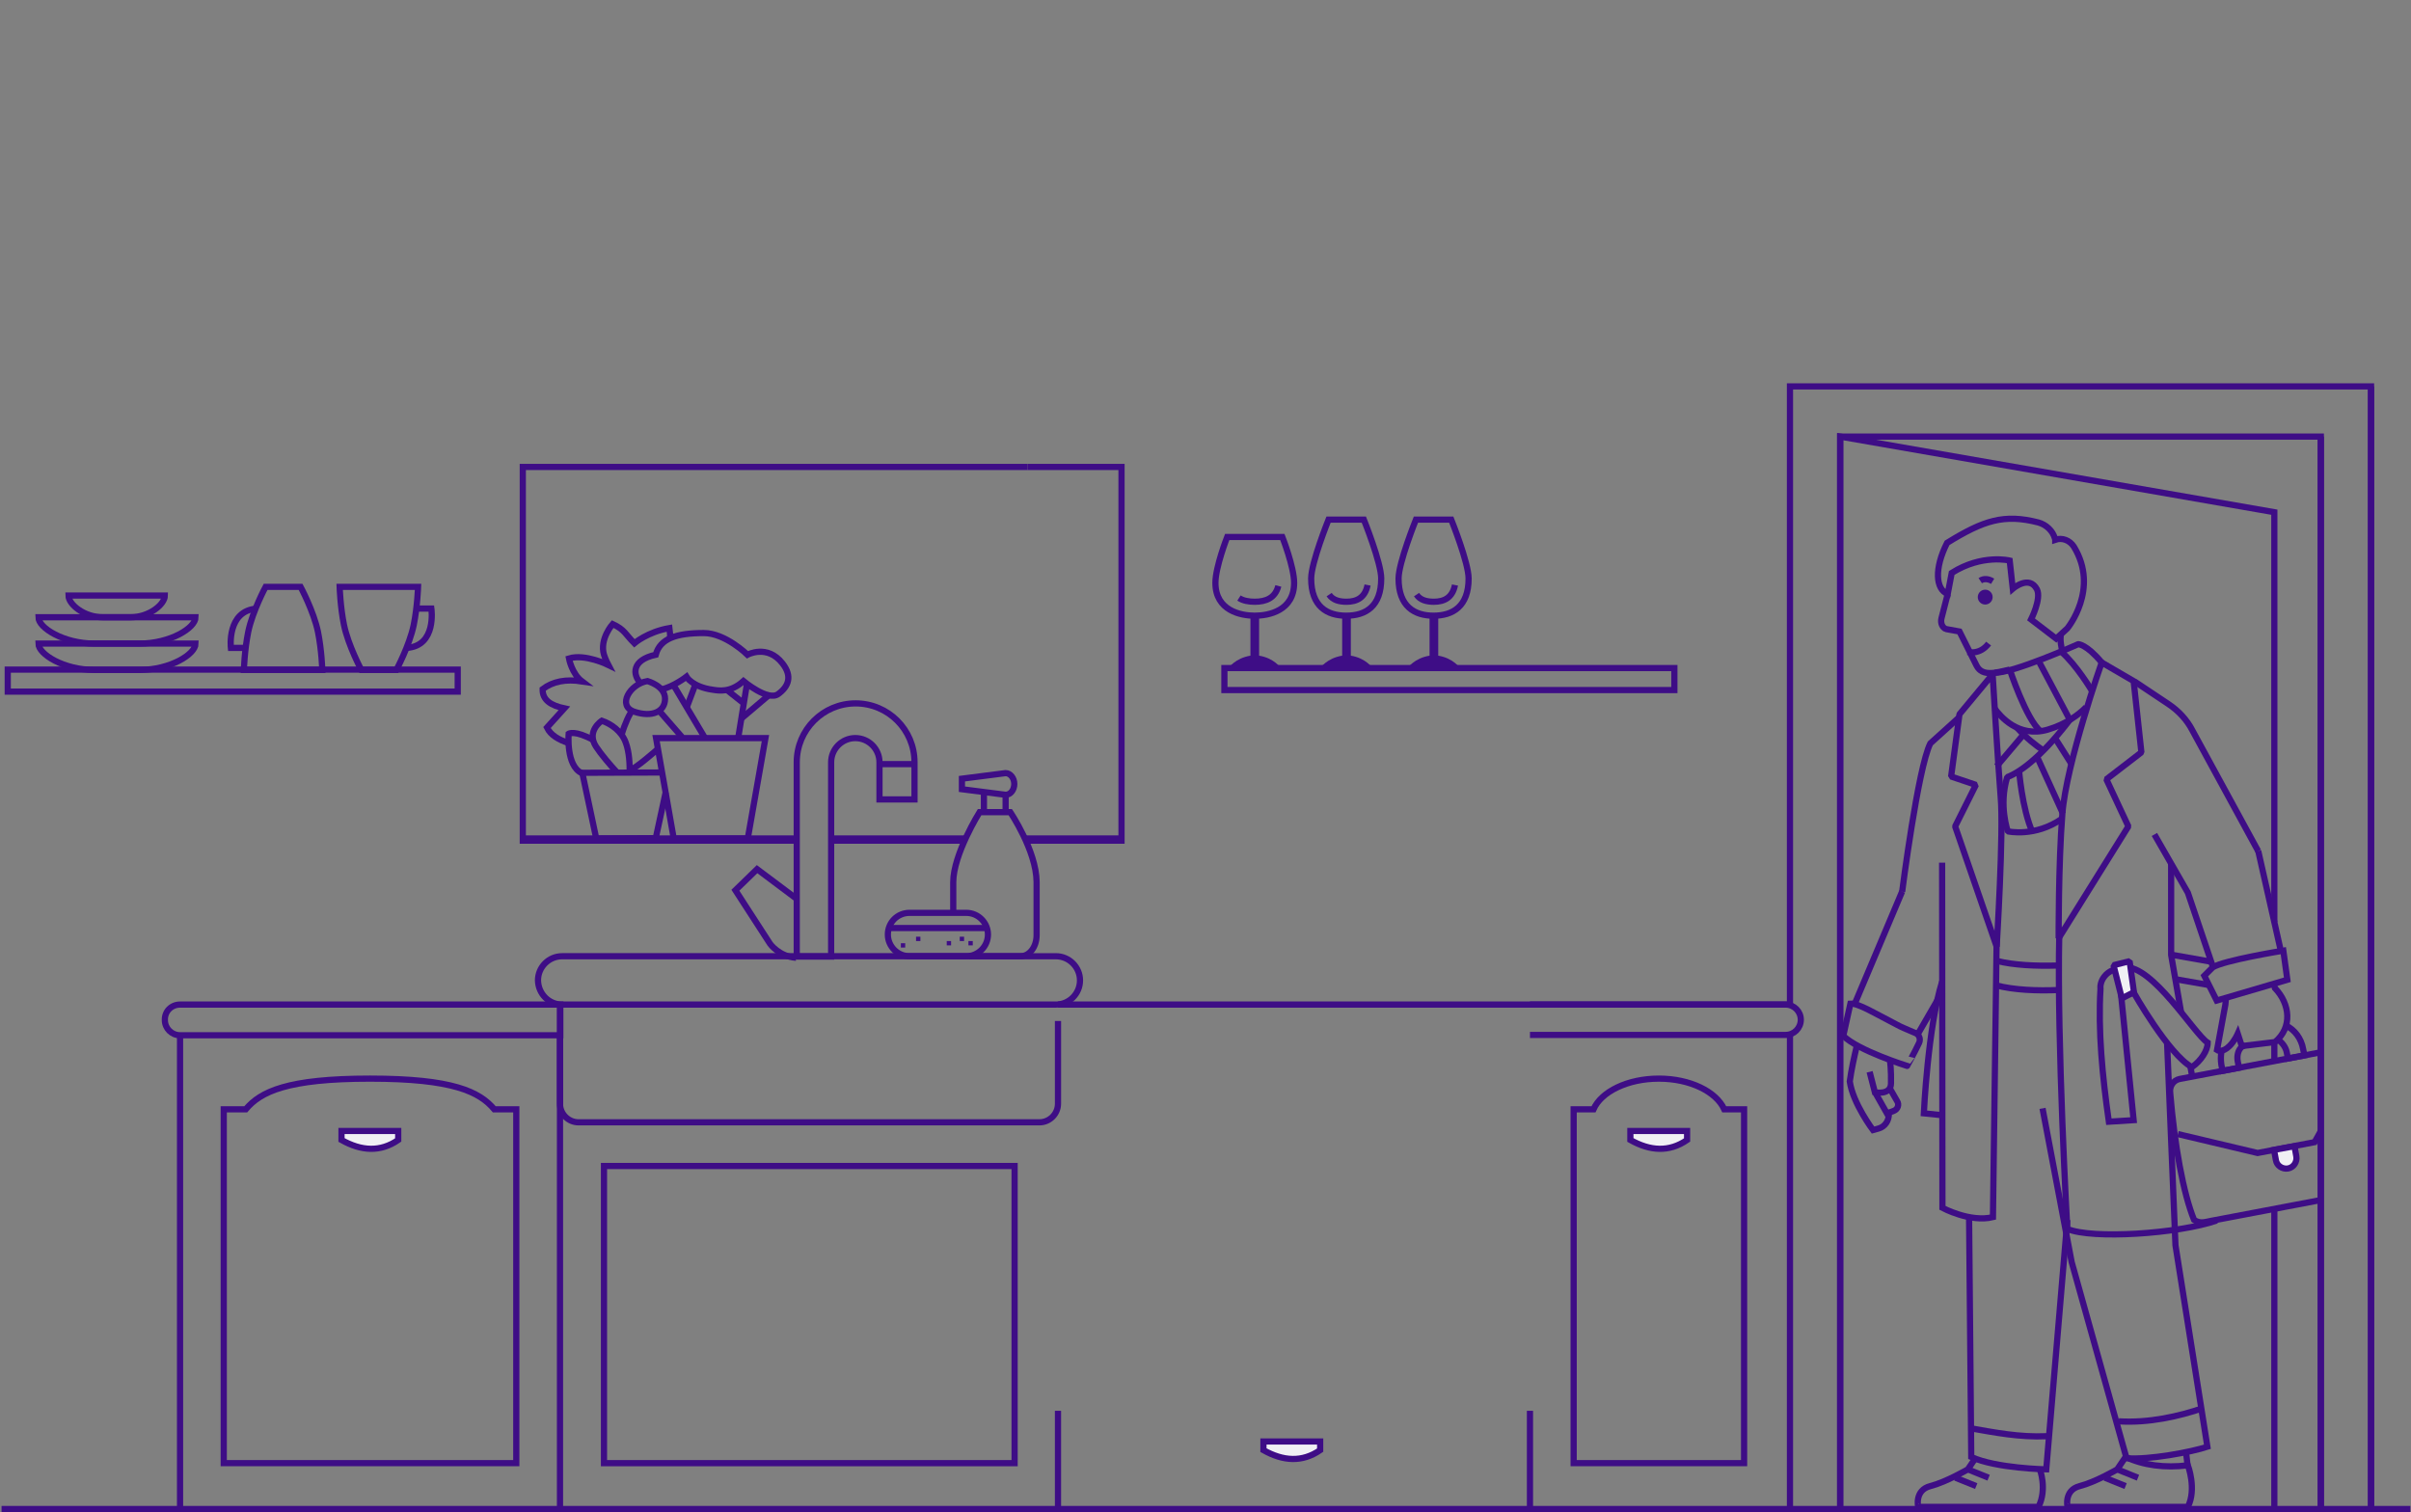 <?xml version="1.0" encoding="utf-8"?>
<!-- Generator: Adobe Illustrator 21.0.2, SVG Export Plug-In . SVG Version: 6.00 Build 0)  -->
<svg version="1.1" id="original-bg" xmlns="http://www.w3.org/2000/svg" xmlns:xlink="http://www.w3.org/1999/xlink" x="0px"
	 y="0px" viewBox="0 0 778 488" style="enable-background:new 0 0 778 488;" xml:space="preserve">
<rect x="0" y="0" width="778" height="488" fill="#808080" stroke="none"/>
<style type="text/css">
	.st0{fill:none;stroke:#3E0D86;stroke-width:2;stroke-miterlimit:10;}
	.st1{fill:#F0F0F4;stroke:#3E0D86;stroke-width:2;stroke-miterlimit:10;}
	.st2{fill:#3E0D86;}
	.st3{fill:none;}
	.st4{fill:none;stroke:#3E0D86;stroke-width:2;stroke-linejoin:bevel;stroke-miterlimit:10;}
	.st5{fill:#F0F0F4;stroke:#3E0D86;stroke-width:2;stroke-linejoin:bevel;stroke-miterlimit:10;}
	.st6{fill:#F0F0F4;stroke:#3E0D86;stroke-width:2;stroke-linejoin:round;stroke-miterlimit:10;}
	.st7{fill:none;stroke:#3E0D86;stroke-width:2;stroke-linejoin:round;stroke-miterlimit:10;}
	.st8{display:none;}
	.st9{display:inline;fill:none;stroke:#3E0D86;stroke-width:2;stroke-miterlimit:10;}
	.st10{display:inline;}
	.st11{display:inline;fill:#F0F0F4;stroke:#3E0D86;stroke-width:2;stroke-miterlimit:10;}
	.st12{display:none;fill:none;stroke:#3E0D86;stroke-width:2;stroke-miterlimit:10;}
	.st13{display:none;fill:#F0F0F4;stroke:#3E0D86;stroke-width:2;stroke-miterlimit:10;}
	.st14{display:none;fill:#3E0D86;}
	.st15{display:inline;fill:#3E0D86;}
</style>
<g>
	<line class="st0" x1="733.9" y1="390.1" x2="733.9" y2="487.7"/>
	<line class="st0" x1="733.9" y1="336.3" x2="733.9" y2="342.5"/>
	<polyline class="st0" points="593.8,487.7 593.8,140.9 733.9,165.3 733.9,297.6 	"/>
	<g>
		<path class="st0" d="M701.9,316l10.9,1.9"/>
		<path class="st0" d="M713.1,310.3l-12.5-2.2"/>
	</g>
</g>
<polyline class="st0" points="331,271.3 361.9,271.3 361.9,150.7 331.6,150.7 "/>
<line class="st0" x1="268.2" y1="271.3" x2="311.1" y2="271.3"/>
<polyline class="st0" points="331.6,150.7 168.7,150.7 168.7,271.3 256.9,271.3 "/>
<line class="st0" x1="257.1" y1="270.6" x2="168" y2="270.6"/>
<line class="st0" x1="311.6" y1="270.6" x2="268" y2="270.6"/>
<line class="st0" x1="362.6" y1="270.6" x2="330.7" y2="270.6"/>
<g>
	<path class="st0" d="M216.2,206.2c0.1-1.6,0-1.7-0.2-3.5c-7,1.2-11.3,4.9-11.3,4.9c-2.9-2.9-3.1-4.4-7-6.2c0,0-4.3,4.8-2.8,9.9
		c0.5,1.6,1.4,3.3,1.4,3.3s-7.5-3.7-12.7-2.1c0,0,0.9,4.9,4.2,7.4c-5.2-0.8-9.4,0-12.7,2.5c-0.1,3.6,2.8,5.3,7,6.2l-5.6,6.2
		c1.2,2.5,3.9,4,7,5"/>
	<path class="st0" d="M191.6,238.9c-6.2-3.4-8.1-2.1-8.1-2.1s-0.9,10.3,4.2,12.7"/>
	<path class="st1" d="M203.2,248.5c1.4,0,9.1-6.8,9.1-6.8"/>
	<path class="st1" d="M204,229.4c-0.8,0.8-2.4,4.2-3.4,7.7"/>
	<path class="st0" d="M203.2,249.5c0-2.9-0.1-6.7-1.3-9.9c-1.3-3.6-4.7-6-7.7-7c0,0-5.1,3.3-1.9,8.3c1.7,2.6,4.6,6,7,8.6"/>
	<polyline class="st0" points="213.7,249.3 187.9,249.4 192.4,270.6 211.6,270.5 214.8,255.7 	"/>
</g>
<g>
	<line class="st0" x1="212.7" y1="229.4" x2="220.1" y2="237.9"/>
	<path class="st0" d="M208.9,219.8c-5.6,0.9-9.9,8-4.2,9.9s9.9,0,9.9-4.2S208.9,219.8,208.9,219.8z"/>
	<path class="st0" d="M227.5,238.2l-10.4-17.5"/>
	<path class="st0" d="M241.1,220.3l-2.9,17.9"/>
	<line class="st0" x1="224.5" y1="220.6" x2="221.6" y2="228.3"/>
	<line class="st0" x1="248.4" y1="224.1" x2="239.2" y2="231.9"/>
	<line class="st0" x1="234.6" y1="222.7" x2="239.9" y2="226.9"/>
	<path class="st0" d="M206.7,220.5c-2.6-2.8-2.9-7.5,4.9-9.2c1.4-5.2,6.6-7,15.5-7c7,0,14.1,7,14.1,7s6.4-3.5,11.3,2.8
		c3.3,4.2,1.9,7.5-1.4,9.9s-11.2-4.2-11.2-4.2c-4.2,3.8-7.9,3.1-9.9,2.8c-6.6-0.9-8.5-4.2-8.5-4.2s-4.1,3.2-8.1,4.1"/>
	<polygon class="st0" points="217.4,270.6 241.3,270.6 247,238.2 211.7,238.2 	"/>
</g>
<g>
	<polyline class="st0" points="748.9,486.3 748.9,140.9 593.8,140.9 593.8,486.3 	"/>
	<line class="st0" x1="577.6" y1="333.8" x2="577.6" y2="486.3"/>
	<polyline class="st0" points="765.1,486.3 765.1,124.7 577.6,124.7 577.6,324.2 	"/>
</g>
<line class="st0" x1="493.7" y1="324.2" x2="576.9" y2="324.2"/>
<path class="st1" d="M493.7,486.3"/>
<g>
	<path class="st1" d="M493.7,486.3"/>
	<line class="st0" x1="341.4" y1="486.3" x2="341.4" y2="455.3"/>
	<line class="st0" x1="493.7" y1="486.3" x2="493.7" y2="455.3"/>
	<path class="st1" d="M407.7,468c6.4,3.6,12.5,4,18.3,0v-2.8h-18.3V468z"/>
</g>
<line class="st0" x1="180.7" y1="334.1" x2="180.7" y2="486.3"/>
<line class="st0" x1="58.1" y1="486.3" x2="58.1" y2="334.1"/>
<path class="st0" d="M58.1,324.2h122.7v9.9H58.1c-2.7,0-4.9-2.2-4.9-4.9l0,0C53.1,326.4,55.3,324.2,58.1,324.2z"/>
<g>
	<path class="st0" d="M257.1,290.1l-12.8-9.6l-7,6.8l11.2,17.3c0,0,2.9,4.1,8.4,4.5"/>
</g>
<g>
	<path class="st0" d="M256.9,308.7h11.3V246c0-4.3,3.5-7.8,7.8-7.8s7.8,3.5,7.8,7.8v12h11.3v-12c0-10.5-8.5-19-19-19s-19,8.5-19,19
		v62.7H256.9z"/>
</g>
<g>
	<path class="st0" d="M307.6,294.8l0-10.1c0-9,8.5-22.6,8.5-22.6h9.9c0,0,8.4,12.4,8.5,22.5v17.2c0,3.8-2.3,6.8-5.2,6.8h-16.5"/>
	<line class="st0" x1="317.5" y1="262.1" x2="317.5" y2="255.1"/>
	<line class="st0" x1="324.5" y1="256.5" x2="324.5" y2="262.1"/>
	<path class="st0" d="M310.4,254.7l14.1,1.8c1.6,0,2.8-1.6,2.8-3.5l0,0c0-1.9-1.3-3.5-2.8-3.5l-14.1,1.8V254.7z"/>
</g>
<line class="st0" x1="295.1" y1="246.6" x2="283.6" y2="246.6"/>
<path class="st0" d="M341.4,324.2h234.8c2.7,0,4.9,2.2,4.9,4.9l0,0c0,2.7-2.2,4.9-4.9,4.9h-82.5"/>
<path class="st0" d="M514.2,358c2.5-5.7,11-9.9,21.1-9.9s18.5,4.2,21.1,9.9h6.4v114.2h-55V358H514.2z"/>
<path class="st0" d="M79.3,358c4.8-5.7,13.4-9.9,40.1-9.9s35.3,4.2,40.1,9.9h7.1v114.2H72.2V358H79.3z"/>
<g>
	<path class="st0" d="M293.5,294.6h18.3c3.9,0,7,3.2,7,7l0,0c0,3.9-3.2,7-7,7h-18.3c-3.9,0-7-3.2-7-7l0,0
		C286.5,297.7,289.6,294.6,293.5,294.6z"/>
	<line class="st0" x1="286.5" y1="299.5" x2="318.9" y2="299.5"/>
	<rect x="290.7" y="304.4" class="st2" width="1.4" height="1.4"/>
	<rect x="295.6" y="302.3" class="st2" width="1.4" height="1.4"/>
	<rect x="299.9" y="302.3" class="st3" width="1.4" height="1.4"/>
	<rect x="309.7" y="302.3" class="st2" width="1.4" height="1.4"/>
	<rect x="305.5" y="303.7" class="st2" width="1.4" height="1.4"/>
	<rect x="312.5" y="303.7" class="st2" width="1.4" height="1.4"/>
</g>
<path class="st1" d="M526.1,367.9c6.4,3.6,12.5,4,18.3,0V365h-18.3V367.9z"/>
<path class="st1" d="M110.2,367.9c6.4,3.6,12.5,4,18.3,0V365h-18.3V367.9z"/>
<rect x="194.9" y="376.3" class="st0" width="132.5" height="95.9"/>
<path class="st0" d="M180.7,324.2v32c0,3.3,2.7,6,6,6h148.7c3.3,0,6-2.7,6-6v-26.7"/>
<path class="st0" d="M181.4,324.2h159.3c4.3,0,7.8-3.5,7.8-7.8l0,0c0-4.3-3.5-7.8-7.8-7.8H181.4c-4.3,0-7.8,3.5-7.8,7.8l0,0
	C173.7,320.7,177.1,324.2,181.4,324.2z"/>
<rect x="395.1" y="215.6" class="st0" width="145.2" height="7.1"/>
<line class="st0" x1="777.8" y1="487" x2="0.5" y2="487"/>
<g>
	<g>
		<path class="st2" d="M433.1,211.6v-13.4h2.8v13.4c4.9,0.8,7,4,7,4H426C426,215.6,428.2,212.4,433.1,211.6z"/>
	</g>
	<path class="st0" d="M440.1,167.7c0,0,5.6,13.9,5.6,19c0,9-5,12-11.3,12c-6.2,0-11.3-3-11.3-12c0-5.1,5.6-19,5.6-19H440.1z"/>
	<path class="st0" d="M441.3,188.8c-0.8,4.1-3.5,5.4-6.8,5.4c-2.3,0-4.4-0.5-5.6-2.3"/>
</g>
<g>
	<g>
		<path class="st2" d="M461.3,211.6v-12.9h2.8v12.9c4.9,0.8,7,4,7,4h-16.9C454.2,215.6,456.4,212.4,461.3,211.6z"/>
	</g>
	<path class="st0" d="M468.3,167.7c0,0,5.6,13.9,5.6,19c0,9-5.1,12-11.3,12c-6.2,0-11.3-3-11.3-12c0-5.1,5.6-19,5.6-19H468.3z"/>
	<path class="st0" d="M469.5,188.8c-0.8,4.1-3.5,5.4-6.8,5.4c-2.3,0-4.4-0.5-5.6-2.3"/>
</g>
<g>
	<g>
		<path class="st2" d="M403.5,211.6v-12.9h2.8v12.9c4.9,0.8,7,4,7,4h-16.9C396.4,215.6,398.6,212.4,403.5,211.6z"/>
	</g>
	<path class="st0" d="M413.8,173.3c0,0,3.8,9.7,3.8,14.8c0,9-8.2,10.6-12.7,10.6s-12.7-1.6-12.7-10.6c0-5.1,3.8-14.8,3.8-14.8H413.8
		z"/>
	<path class="st0" d="M412.5,189.1c-1,3.9-4,5.1-7.6,5.1c-1.9,0-3.7-0.3-5.1-1.2"/>
</g>
<g>
	<g>
		<path class="st0" d="M599.2,337.4c-0.9,3.8-1.8,7.9-2.3,11.6c1,7.1,7.5,15.7,7.5,15.7l1.8-0.5c2.1-0.6,3.4-2.6,3.3-4.8v-0.3
			l1.6-0.6c1.3-0.5,1.8-2,1.1-3.1l-2.4-4.2"/>
		<line class="st0" x1="609.5" y1="360.4" x2="605.1" y2="352.6"/>
		<path class="st0" d="M609.9,342.3c0,0,0.4,3.3,0.3,7.3c0,4-5.2,2.9-5.2,2.9l-1.7-6.6"/>
		<path class="st4" d="M632.3,231.4l-9.4,8.5c-4,7.9-9.1,47.9-9.1,47.9"/>
		<line class="st0" x1="598.4" y1="324.2" x2="613.8" y2="287.7"/>
		<line class="st0" x1="626.5" y1="320.5" x2="618.7" y2="334"/>
		<path class="st0" d="M619.3,336.5c0.5-1.2,0-2.6-1.2-3.1c-2.1-0.9-5-2.1-6-2.7c-6.8-3.5-12.5-7-15-6.8l-2.3,10.4
			c4.9,4.8,20.6,9.7,20.6,9.7S617.8,339.7,619.3,336.5z"/>
	</g>
	<path class="st0" d="M658.2,474.1c0,0,2.5,6.4-0.4,12.2H619c-0.1,0-1.2-5.4,3.9-6.7c5.1-1.3,12.1-5.4,12.1-5.4l2.7-4"/>
	<line class="st0" x1="635" y1="474.2" x2="641.7" y2="476.9"/>
	<line class="st0" x1="631" y1="476.9" x2="637.7" y2="479.6"/>
	<path class="st0" d="M626.7,316.8c-4.6,14.6-5.9,42.5-5.9,42.5l5.9,0.6"/>
	<path class="st5" d="M650.9,234.9c3.1,3.4,6,5.6,8.3,7.2"/>
	<line class="st4" x1="652.5" y1="237.6" x2="644.3" y2="247.3"/>
	<line class="st1" x1="705.9" y1="472.9" x2="705.4" y2="468.6"/>
	<path class="st0" d="M671.1,479.6c5.1-1.3,12.1-5.4,12.1-5.4l2.7-4c5.8,2.7,12.5,3.6,20.1,2.7c0,0,2.9,7.6,0,13.4h-38.8
		C667.1,486.3,666,480.9,671.1,479.6z"/>
	<line class="st0" x1="683.2" y1="474.2" x2="689.9" y2="476.9"/>
	<line class="st0" x1="679.2" y1="476.9" x2="685.9" y2="479.6"/>
	<path class="st1" d="M634.7,315"/>
	<path class="st0" d="M667.1,393.7l-6.8,80.5c0,0-16.2-0.3-24.2-4l-0.7-77.4"/>
	<path class="st0" d="M659.1,357.7l9.4,49.6l17.7,63.3c7.2,0.6,21-2,26.1-3.7l-10.3-65l-2.7-65.1"/>
	<path class="st0" d="M660.4,463.5c-8.8,0.4-16.7-1.2-24.8-2.6"/>
	<path class="st0" d="M711,454.4c-7.9,2.7-17.6,4.9-27.3,4.3"/>
	<path class="st0" d="M672.5,320.2"/>
	<path class="st0" d="M688.6,330.9"/>
	<path class="st6" d="M664.3,319.5c-7.1,0.3-14.4,0-20.2-1.5"/>
	<path class="st6" d="M692.5,316.2"/>
	<path class="st6" d="M644.3,310.1c5.6,1.4,12.6,1.7,19.5,1.5"/>
	<g>
		<path class="st0" d="M665.5,210.1c-0.9-3.3-0.5-5.2-0.5-5.2"/>
		<g>
			<path class="st0" d="M628.3,175.2c11.8-7.3,18.4-9.4,29.4-6.6c2.6,0.7,4.7,2.7,5.4,5.2c0.1,0.2,0.1,0.4,0.1,0.4l0,0
				c2.3-0.8,4.7,0.2,6,2.2c8.4,13.7-2.1,26.4-2.1,26.4l-3.6,3.3l-8.1-6.2c0,0,3.4-6.7,1.9-9.7c-2.5-4.8-7.8-0.2-7.8-0.2l-1-9.1
				c0,0-8.9-2.2-18.7,4l-1.3,6.8C624.6,190.2,624.1,183.5,628.3,175.2z"/>
			<path class="st0" d="M635,210.4c0,0,3.8,1.1,6.7-2.7"/>
			<path class="st0" d="M628.5,191.7l-2,7.8c-0.3,1.2,0,2.5,0.9,3.2c0.2,0.1,0.4,0.3,0.5,0.3l4.4,0.8l5.5,11
				c1.9,3.8,6.6,2.2,10.7,1.3"/>
		</g>
	</g>
	<path class="st0" d="M706,288.1"/>
	<path class="st0" d="M714,312.2"/>
	<path class="st0" d="M728.7,274.6l7.3,32.3"/>
	<path class="st0" d="M688.6,219.8l11.1,7.4c3.3,2.2,6,5.1,7.8,8.6l21.2,38.9"/>
	<path class="st0" d="M715.3,393.9c-12.5,4.3-40.3,6.1-48.2,2.7c0,0-3.4-60-2.6-95.1"/>
	<path class="st0" d="M706.8,344.1l0.6,3.4"/>
	<path class="st0" d="M700.6,278.7v29.5l3.2,18.4"/>
	<path class="st0" d="M626.7,278.4l0.1,111.4c0,0,8.9,4.8,16.3,3l1.2-90"/>
	<path class="st4" d="M643,217.6l-10.7,12.9l-2.7,20.1l8,2.7l-6.7,13.4l13.4,38.8c0,0,2.3-37.2,1.3-48.2
		C644.7,246.2,643,217.6,643,217.6z"/>
	<path class="st4" d="M643.6,228.6c1.8,2.5,7.7,9.6,17.1,6.9c6.1-1.8,10.1-4.9,12.5-7.3"/>
	<path class="st4" d="M678.2,213.8c-5-6-7.6-5.9-7.6-5.9s-21.3,9.5-27,9.2"/>
	<path class="st4" d="M668.6,231.4c-8.8,11.7-16.1,17.6-20.9,19.4c-2.8,9.2,0.2,17.5,0.2,17.5s8.8,2,17.5-4.1"/>
	<line class="st4" x1="663.2" y1="238.3" x2="668.4" y2="246.5"/>
	<path class="st4" d="M665,210.2c5.1,4.4,10,12.7,10,12.7"/>
	<line class="st4" x1="658.1" y1="213.8" x2="667.7" y2="231.9"/>
	<path class="st4" d="M648.4,215.7c0,0,5.4,16.5,10.1,20.3"/>
	<path class="st4" d="M678.2,213.8l10.3,6l2.5,23l-11.3,8.7l7.1,15.2l-22.5,36.1c0,0-0.1-23.8,1.2-40.2S678.2,213.8,678.2,213.8z"/>
	<line class="st4" x1="657.5" y1="244.6" x2="665.7" y2="262.6"/>
	<path class="st5" d="M651.5,248.3c0,0,0.9,12.5,4.4,20.4"/>
	<g>
		<path class="st0" d="M680.5,362l8-0.5l-4-39.9l4-1.3c0,0,11.3,20,18.8,24.1c3-2.1,5.1-5.4,5.1-7.9c-4.2-2.6-17.9-25.3-26.9-24.3
			c-2.9,0.3-5.1,1.2-6.4,2.9c-1.3,1.6-1.4,3.3-1.3,4.1C677,332.7,678.4,347.2,680.5,362z"/>
	</g>
	<polygon class="st5" points="687.2,310.2 688.6,320.2 684.7,322.2 682,311.5 	"/>
	<polyline class="st7" points="695.2,269.3 706,288.1 714,311.8 	"/>
	<g>
		<path class="st0" d="M748.9,339.6l-45.5,8.6c-2.1,0.4-3.4,2.4-3.1,4.5c1.4,16.9,4.2,32.4,7.7,41c2,1.3,3.4,0.7,5.5,0.3l35.3-6.7"
			/>
		<g>
			<g>
				<path class="st0" d="M735.1,335.6c1.1,0.6,2.5,2.3,2.8,4l0.4,2l5.3-1l-0.4-2c-0.6-3.5-2.8-6.3-5.5-7.6"/>
				<path class="st0" d="M716.8,339.6c-0.2,1.3-0.2,2.6,0,4l0.4,2l5.3-1l-0.4-2c-0.3-1.6,0-3.1,0.7-4.1c0.4-0.6,1-1,1.6-1.1"/>
			</g>
		</g>
		<polyline class="st0" points="702.8,366 728.5,372.1 746.9,368.6 748.9,365 		"/>
		<path class="st1" d="M734.4,374.4c0.3,1.8,2.1,3,3.9,2.7c1.8-0.3,3-2.1,2.7-3.9l-0.6-3.3l-6.6,1.2L734.4,374.4z"/>
	</g>
	<path class="st0" d="M733.6,317.2l0.5,1.7c4.9,5.1,5.7,12.7,0,17.4l-10.7,1.3l-1.3-4c0,0-1.1,2.5-2.7,4c-1.1,1.1-2.1,1.5-2.8,1.5
		c-0.8,0.1-1.2-0.2-1.2-0.2l2.7-14.7l0.2-2.2"/>
	<path class="st0" d="M736.8,306.8c0,0-19.2,3.1-22.8,5.4l-2.7,2.7l4,8l22.8-6.7L736.8,306.8z"/>
	<circle class="st2" cx="640.6" cy="192.7" r="2.4"/>
	<path class="st0" d="M643,187.6c-1.3-0.8-2.8-1-4-0.2"/>
</g>
<g>
	<line class="st0" x1="748.9" y1="486.3" x2="748.9" y2="140.9"/>
	<line class="st0" x1="765.1" y1="486.3" x2="765.1" y2="124.7"/>
</g>
<path class="st0" d="M63.1,207.7c0,3.4-8.1,8.5-18.1,8.5H30.5c-10,0-18.1-5.1-18.1-8.5H63.1z"/>
<path class="st0" d="M63.1,199.2c0,3.4-8.1,8.5-18.1,8.5H30.5c-10,0-18.1-5.1-18.1-8.5H63.1z"/>
<path class="st0" d="M53.2,192.2c0,2.8-5,7-11.1,7h-8.9c-6.1,0-11.1-4.2-11.1-7H53.2z"/>
<g>
	<path class="st0" d="M79.3,209.1h-4.8c0,0-1.4-12.1,8.5-12.7"/>
	<path class="st0" d="M104,216.2c0,0-0.2-6.4-1.4-12.3c-1.4-6.7-5.6-14.5-5.6-14.5H85.7c0,0-4.2,7.8-5.6,14.5
		c-1.2,5.9-1.4,12.3-1.4,12.3H104z"/>
</g>
<g>
	<path class="st0" d="M134.3,196.4h4.9c0,0,1.8,12.1-8,12.7"/>
	<path class="st0" d="M109.6,189.4c0,0,0.2,6.4,1.4,12.3c1.4,6.7,5.6,14.5,5.6,14.5h11.3c0,0,4.2-7.8,5.6-14.5
		c1.2-5.9,1.4-12.3,1.4-12.3H109.6z"/>
</g>
<rect x="2.5" y="216.1" class="st0" width="145.2" height="7.1"/>
<g class="st8">
	<path class="st9" d="M485.4,213.6h58.9c1.7,0,3-1.3,3-3V194c0-1.7-1.3-3-3-3h-58.9c-1.7,0-3,1.3-3,3v16.6
		C482.4,212.3,483.8,213.6,485.4,213.6z"/>
	<g class="st10">
		<circle class="st2" cx="523.3" cy="196.7" r="1.4"/>
		<circle class="st2" cx="512" cy="196.7" r="1.4"/>
		<circle class="st2" cx="500.8" cy="196.7" r="1.4"/>
		<circle class="st2" cx="489.5" cy="196.7" r="1.4"/>
		<circle class="st2" cx="517.7" cy="196.7" r="1.4"/>
		<circle class="st2" cx="506.4" cy="196.7" r="1.4"/>
		<circle class="st2" cx="495.1" cy="196.7" r="1.4"/>
		<circle class="st2" cx="523.3" cy="202.3" r="1.4"/>
		<circle class="st2" cx="512" cy="202.3" r="1.4"/>
		<circle class="st2" cx="500.8" cy="202.3" r="1.4"/>
		<circle class="st2" cx="489.5" cy="202.3" r="1.4"/>
		<circle class="st2" cx="517.7" cy="202.3" r="1.4"/>
		<circle class="st2" cx="506.4" cy="202.3" r="1.4"/>
		<circle class="st2" cx="495.1" cy="202.3" r="1.4"/>
		<circle class="st2" cx="523.3" cy="208" r="1.4"/>
		<circle class="st2" cx="512" cy="208" r="1.4"/>
		<circle class="st2" cx="500.8" cy="208" r="1.4"/>
		<circle class="st2" cx="489.5" cy="208" r="1.4"/>
		<circle class="st2" cx="517.7" cy="208" r="1.4"/>
		<circle class="st2" cx="540.2" cy="196.7" r="1.4"/>
		<circle class="st2" cx="529" cy="196.7" r="1.4"/>
		<circle class="st2" cx="534.6" cy="196.7" r="1.4"/>
		<circle class="st2" cx="540.2" cy="202.3" r="1.4"/>
		<circle class="st2" cx="529" cy="202.3" r="1.4"/>
		<circle class="st2" cx="534.6" cy="202.3" r="1.4"/>
		<circle class="st2" cx="540.2" cy="208" r="1.4"/>
		<circle class="st2" cx="529" cy="208" r="1.4"/>
		<circle class="st2" cx="534.6" cy="208" r="1.4"/>
		<circle class="st2" cx="506.4" cy="208" r="1.4"/>
		<circle class="st2" cx="495.1" cy="208" r="1.4"/>
	</g>
</g>
<g class="st8">
	<path class="st11" d="M73.6,277c0-3.8-2.8-4.2-2.8-4.2c-9.6,1.4-9.9,32.4-9.9,32.4l-5.6,1.4c-0.7-31,5.6-40.4,14.1-46.5
		c4.8-3.5,9.9-4.7,15.5-5.6c3.5-0.6,5.7,5.6,5.7,5.6l0,0"/>
	<path class="st11" d="M73.6,315.1c0,0,0-29.1,0-36.7c0-7.5,5.6-16.9,5.6-16.9l26.8-5.6c0,0,7,9.2,7,18.3s0,40.9,0,40.9l1.4,1.4v5.6
		H72.2v-5.6L73.6,315.1z"/>
	<path class="st9" d="M93.3,306.7L93.3,306.7c2.3,0,4.2-1.9,4.2-4.2V277c0-2.3-1.9-4.2-4.2-4.2l0,0c-2.3,0-4.2,1.9-4.2,4.2v25.4
		C89.1,304.8,91,306.7,93.3,306.7z"/>
	<line class="st9" x1="113" y1="315.8" x2="73.6" y2="315.8"/>
	<line class="st9" x1="97.5" y1="280.6" x2="91.9" y2="280.6"/>
	<line class="st9" x1="97.5" y1="290.4" x2="91.9" y2="290.4"/>
	<line class="st9" x1="97.5" y1="300.3" x2="91.9" y2="300.3"/>
	<path class="st11" d="M117.3,260.1l-4.2,14.1c0,0-3.3-12.2-5.6-15.5L117.3,260.1z"/>
</g>
<polygon class="st12" points="341.4,334 493.7,334 493.7,360.8 492.3,360.8 342.9,360.8 341.4,360.8 "/>
<g class="st8">
	<ellipse transform="matrix(0.973 -0.229 0.229 0.973 -82.98 99.516)" class="st11" cx="387.3" cy="407.3" rx="7.8" ry="5.6"/>
	<circle class="st11" cx="450" cy="407.3" r="5.6"/>
	<path class="st11" d="M448.6,410.2c2.3-8.9-24-24.4-33.8-22.6c-9.9,1.9-16.9,11.3-16.9,11.3l-12.7-5.6l-2.8,4.2l9.9,12.7H448.6z"/>
	<path class="st11" d="M385.2,393.2c0,0-3.3-8.5-7-7c-3.8,1.4-1.4,5.6-1.4,5.6s-7,0.9-4.2,4.2c2.8,3.3,9.9,1.4,9.9,1.4L385.2,393.2z
		"/>
	<path class="st11" d="M414.8,410.2c-5.6-8.5-16.9-11.3-16.9-11.3"/>
	<line class="st9" x1="424.6" y1="396.1" x2="421.8" y2="394.7"/>
	<line class="st9" x1="417.6" y1="394.7" x2="416.2" y2="393.2"/>
	<line class="st9" x1="411.9" y1="397.5" x2="409.1" y2="396.1"/>
	<ellipse class="st11" cx="426.7" cy="408.8" rx="7.8" ry="5.6"/>
	<polygon class="st11" points="382.3,422.9 452.8,422.9 455.7,410.2 379.5,410.2 	"/>
	<rect x="364" y="422.9" class="st11" width="107.2" height="5.6"/>
	<path class="st9" d="M369,439.8h97.2c2.8,0,5-2.2,5-5v-52c0-2.8-2.2-5-5-5H369c-2.8,0-5,2.2-5,5v52
		C364,437.5,366.2,439.8,369,439.8z"/>
</g>
<rect x="396.4" y="345.3" class="st13" width="11.3" height="4.2"/>
<rect x="404.9" y="353.8" class="st14" width="4.2" height="2.8"/>
<rect x="397.9" y="353.8" class="st14" width="4.2" height="2.8"/>
<rect x="390.8" y="353.8" class="st14" width="4.2" height="2.8"/>
<g class="st8">
	<circle class="st9" cx="377.4" cy="348.8" r="4.9"/>
	<polyline class="st15" points="379.5,343.9 377.4,348.8 375.3,343.9 	"/>
</g>
<g class="st8">
	<circle class="st9" cx="423.9" cy="348.8" r="4.9"/>
	<polyline class="st15" points="426,343.9 423.9,348.8 421.8,343.9 	"/>
</g>
<g class="st8">
	<circle class="st9" cx="440.8" cy="348.8" r="4.9"/>
	<polyline class="st15" points="443,343.9 440.8,348.8 438.7,343.9 	"/>
</g>
<g class="st8">
	<circle class="st9" cx="457.8" cy="348.8" r="4.9"/>
	<polyline class="st15" points="459.9,343.9 457.8,348.8 455.7,343.9 	"/>
</g>
<g class="st8">
	<circle class="st9" cx="474.7" cy="348.8" r="4.9"/>
	<polyline class="st15" points="476.8,343.9 474.7,348.8 472.6,343.9 	"/>
</g>
<g class="st8">
	<circle class="st9" cx="360.5" cy="348.8" r="4.9"/>
	<polyline class="st15" points="362.6,343.9 360.5,348.8 358.4,343.9 	"/>
</g>
</svg>

